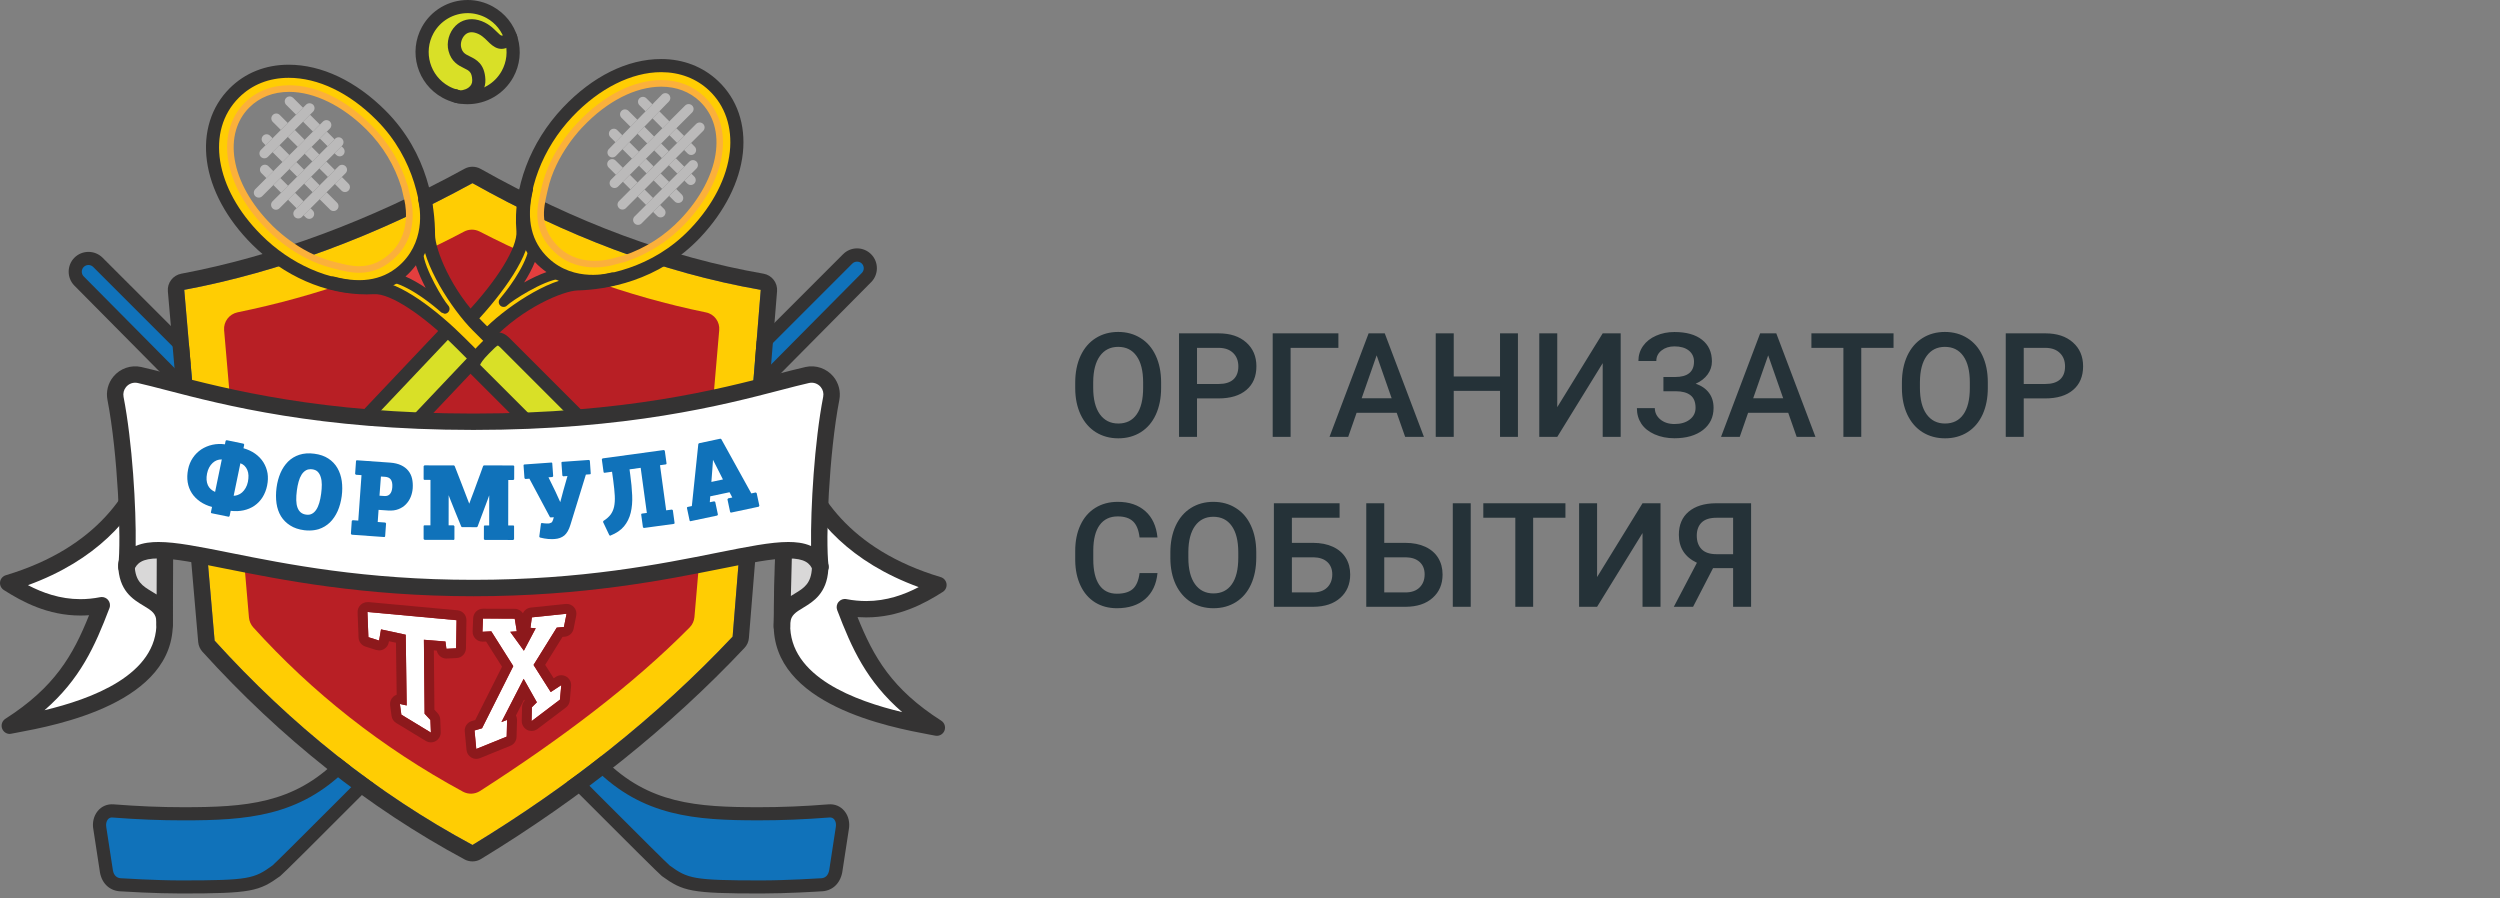 <?xml version="1.0" encoding="UTF-8"?> <svg xmlns="http://www.w3.org/2000/svg" width="103" height="37" viewBox="0 0 103 37" fill="none"><rect x="0" y="0" width="103" height="37" fill="#808080" stroke="none"/> <path d="M47.838 15.979C47.838 16.396 47.766 16.764 47.621 17.08C47.477 17.395 47.27 17.637 47 17.807C46.732 17.975 46.424 18.059 46.074 18.059C45.728 18.059 45.42 17.975 45.148 17.807C44.879 17.637 44.67 17.395 44.522 17.083C44.375 16.77 44.301 16.41 44.299 16.002V15.762C44.299 15.346 44.372 14.979 44.519 14.66C44.667 14.342 44.875 14.099 45.143 13.931C45.412 13.761 45.721 13.676 46.068 13.676C46.416 13.676 46.724 13.76 46.991 13.928C47.261 14.094 47.469 14.334 47.615 14.648C47.762 14.961 47.836 15.325 47.838 15.741V15.979ZM47.097 15.756C47.097 15.283 47.007 14.921 46.827 14.669C46.649 14.417 46.397 14.291 46.068 14.291C45.748 14.291 45.497 14.417 45.315 14.669C45.136 14.919 45.044 15.273 45.04 15.732V15.979C45.04 16.447 45.131 16.81 45.312 17.065C45.496 17.321 45.75 17.449 46.074 17.449C46.402 17.449 46.654 17.324 46.83 17.074C47.008 16.824 47.097 16.459 47.097 15.979V15.756ZM49.317 16.415V18H48.576V13.734H50.208C50.685 13.734 51.062 13.858 51.342 14.106C51.623 14.354 51.764 14.683 51.764 15.091C51.764 15.509 51.626 15.834 51.351 16.066C51.077 16.299 50.693 16.415 50.199 16.415H49.317ZM49.317 15.82H50.208C50.472 15.82 50.673 15.759 50.812 15.636C50.95 15.511 51.02 15.331 51.02 15.097C51.02 14.866 50.949 14.683 50.809 14.546C50.668 14.407 50.475 14.336 50.228 14.332H49.317V15.82ZM55.142 14.332H53.173V18H52.435V13.734H55.142V14.332ZM57.544 17.007H55.892L55.546 18H54.775L56.387 13.734H57.052L58.666 18H57.893L57.544 17.007ZM56.1 16.409H57.336L56.718 14.64L56.1 16.409ZM62.539 18H61.801V16.105H59.894V18H59.152V13.734H59.894V15.51H61.801V13.734H62.539V18ZM66.031 13.734H66.772V18H66.031V14.962L64.159 18H63.418V13.734H64.159V16.775L66.031 13.734ZM69.793 14.898C69.793 14.706 69.721 14.554 69.576 14.44C69.432 14.327 69.235 14.271 68.987 14.271C68.774 14.271 68.597 14.327 68.454 14.44C68.311 14.552 68.24 14.696 68.24 14.874H67.502C67.502 14.642 67.566 14.435 67.695 14.253C67.824 14.071 68.003 13.931 68.231 13.831C68.46 13.729 68.712 13.679 68.987 13.679C69.476 13.679 69.855 13.785 70.124 13.998C70.395 14.211 70.531 14.509 70.531 14.892C70.531 15.085 70.473 15.263 70.356 15.425C70.238 15.587 70.074 15.715 69.863 15.809C70.102 15.891 70.283 16.016 70.408 16.184C70.535 16.35 70.599 16.557 70.599 16.805C70.599 17.188 70.452 17.492 70.159 17.719C69.866 17.943 69.476 18.056 68.987 18.056C68.686 18.056 68.414 18.002 68.17 17.895C67.928 17.787 67.745 17.641 67.622 17.455C67.501 17.27 67.44 17.057 67.44 16.816H68.179C68.179 17 68.255 17.155 68.407 17.282C68.56 17.407 68.753 17.47 68.987 17.47C69.249 17.47 69.459 17.408 69.617 17.285C69.777 17.162 69.857 17.002 69.857 16.805C69.857 16.564 69.787 16.391 69.647 16.283C69.508 16.174 69.304 16.119 69.034 16.119H68.533V15.533H69.008C69.531 15.533 69.793 15.321 69.793 14.898ZM73.675 17.007H72.022L71.677 18H70.906L72.518 13.734H73.183L74.797 18H74.023L73.675 17.007ZM72.231 16.409H73.467L72.849 14.64L72.231 16.409ZM78.014 14.332H76.684V18H75.948V14.332H74.63V13.734H78.014V14.332ZM81.898 15.979C81.898 16.396 81.826 16.764 81.682 17.08C81.537 17.395 81.33 17.637 81.061 17.807C80.793 17.975 80.484 18.059 80.135 18.059C79.789 18.059 79.481 17.975 79.209 17.807C78.939 17.637 78.731 17.395 78.582 17.083C78.436 16.77 78.361 16.41 78.359 16.002V15.762C78.359 15.346 78.433 14.979 78.579 14.66C78.728 14.342 78.936 14.099 79.203 13.931C79.473 13.761 79.781 13.676 80.129 13.676C80.477 13.676 80.784 13.76 81.052 13.928C81.321 14.094 81.529 14.334 81.676 14.648C81.822 14.961 81.897 15.325 81.898 15.741V15.979ZM81.157 15.756C81.157 15.283 81.067 14.921 80.888 14.669C80.71 14.417 80.457 14.291 80.129 14.291C79.809 14.291 79.558 14.417 79.376 14.669C79.196 14.919 79.105 15.273 79.101 15.732V15.979C79.101 16.447 79.191 16.81 79.373 17.065C79.557 17.321 79.811 17.449 80.135 17.449C80.463 17.449 80.715 17.324 80.891 17.074C81.068 16.824 81.157 16.459 81.157 15.979V15.756ZM83.378 16.415V18H82.637V13.734H84.269C84.745 13.734 85.123 13.858 85.402 14.106C85.684 14.354 85.824 14.683 85.824 15.091C85.824 15.509 85.686 15.834 85.411 16.066C85.138 16.299 84.754 16.415 84.26 16.415H83.378ZM83.378 15.82H84.269C84.532 15.82 84.733 15.759 84.872 15.636C85.011 15.511 85.08 15.331 85.08 15.097C85.08 14.866 85.01 14.683 84.869 14.546C84.728 14.407 84.535 14.336 84.289 14.332H83.378V15.82ZM47.688 23.611C47.645 24.066 47.477 24.422 47.185 24.678C46.892 24.932 46.502 25.059 46.016 25.059C45.676 25.059 45.376 24.979 45.116 24.818C44.858 24.656 44.659 24.427 44.519 24.13C44.378 23.833 44.305 23.488 44.299 23.096V22.697C44.299 22.295 44.37 21.94 44.513 21.634C44.655 21.327 44.859 21.091 45.125 20.925C45.393 20.759 45.701 20.676 46.051 20.676C46.522 20.676 46.9 20.804 47.188 21.06C47.475 21.315 47.642 21.677 47.688 22.144H46.95C46.915 21.837 46.825 21.616 46.681 21.481C46.538 21.345 46.328 21.276 46.051 21.276C45.728 21.276 45.48 21.395 45.307 21.631C45.135 21.865 45.047 22.21 45.043 22.665V23.043C45.043 23.504 45.125 23.855 45.289 24.098C45.455 24.34 45.697 24.461 46.016 24.461C46.307 24.461 46.525 24.395 46.672 24.265C46.818 24.134 46.911 23.916 46.95 23.611H47.688ZM51.758 22.979C51.758 23.396 51.685 23.764 51.541 24.08C51.397 24.395 51.19 24.637 50.92 24.807C50.652 24.975 50.344 25.059 49.994 25.059C49.648 25.059 49.34 24.975 49.068 24.807C48.799 24.637 48.59 24.395 48.441 24.083C48.295 23.77 48.221 23.41 48.219 23.002V22.762C48.219 22.346 48.292 21.979 48.438 21.66C48.587 21.342 48.795 21.099 49.062 20.931C49.332 20.761 49.641 20.676 49.988 20.676C50.336 20.676 50.644 20.76 50.911 20.928C51.181 21.094 51.389 21.334 51.535 21.648C51.682 21.961 51.756 22.325 51.758 22.741V22.979ZM51.017 22.756C51.017 22.283 50.927 21.921 50.747 21.669C50.569 21.417 50.316 21.291 49.988 21.291C49.668 21.291 49.417 21.417 49.235 21.669C49.056 21.919 48.964 22.273 48.96 22.732V22.979C48.96 23.447 49.051 23.81 49.232 24.065C49.416 24.321 49.67 24.449 49.994 24.449C50.322 24.449 50.574 24.324 50.75 24.074C50.928 23.824 51.017 23.459 51.017 22.979V22.756ZM55.191 21.332H53.226V22.366H54.099C54.411 22.366 54.684 22.42 54.916 22.527C55.148 22.635 55.325 22.787 55.446 22.984C55.567 23.182 55.628 23.41 55.628 23.67C55.628 24.068 55.492 24.389 55.221 24.631C54.951 24.873 54.583 24.996 54.116 25H52.484V20.734H55.191V21.332ZM53.226 22.961V24.408H54.096C54.346 24.408 54.54 24.341 54.679 24.206C54.819 24.069 54.89 23.889 54.89 23.664C54.89 23.449 54.821 23.279 54.685 23.154C54.548 23.029 54.358 22.965 54.116 22.961H53.226ZM57.031 22.366H57.904C58.217 22.366 58.489 22.42 58.722 22.527C58.954 22.635 59.131 22.787 59.252 22.984C59.373 23.182 59.434 23.41 59.434 23.67C59.434 24.068 59.298 24.389 59.026 24.631C58.757 24.873 58.389 24.996 57.922 25H56.29V20.734H57.031V22.366ZM60.594 25H59.855V20.734H60.594V25ZM57.031 22.961V24.408H57.901C58.151 24.408 58.346 24.341 58.484 24.206C58.625 24.069 58.695 23.889 58.695 23.664C58.695 23.449 58.627 23.279 58.49 23.154C58.353 23.029 58.164 22.965 57.922 22.961H57.031ZM64.496 21.332H63.166V25H62.431V21.332H61.112V20.734H64.496V21.332ZM67.672 20.734H68.413V25H67.672V21.962L65.8 25H65.059V20.734H65.8V23.775L67.672 20.734ZM71.404 25V23.406H70.578L69.755 25H68.961L69.913 23.186C69.417 22.952 69.169 22.568 69.169 22.035C69.169 21.627 69.303 21.31 69.57 21.083C69.84 20.855 70.215 20.738 70.695 20.734H72.145V25H71.404ZM69.907 22.067C69.907 22.308 69.975 22.495 70.109 22.63C70.244 22.765 70.446 22.832 70.716 22.832H71.404V21.332H70.716C70.442 21.332 70.239 21.398 70.106 21.528C69.974 21.659 69.907 21.839 69.907 22.067Z" fill="#253238"></path> <g clip-path="url(#clip0)"> <path d="M4.659 33.41C5.838 33.503 6.744 33.527 7.547 33.527C10.077 33.527 12.194 33.396 14.108 31.482C14.562 31.028 34.926 10.666 34.926 10.666C35.14 10.452 35.484 10.452 35.698 10.666C35.91 10.878 35.91 11.224 35.698 11.438C35.698 11.438 11.752 35.609 11.383 35.875C10.571 36.462 10.316 36.54 7.455 36.54C6.364 36.54 5.012 36.455 5.012 36.455C4.711 36.455 4.456 36.277 4.384 35.903L4.114 34.137C4.037 33.743 4.276 33.38 4.659 33.41Z" fill="#1072BA"></path> <path d="M7.455 36.812C6.411 36.812 5.118 36.733 5.005 36.725C4.549 36.722 4.21 36.427 4.12 35.955L3.848 34.18C3.793 33.903 3.857 33.622 4.026 33.414C4.187 33.218 4.419 33.119 4.681 33.139C5.696 33.218 6.607 33.257 7.547 33.257C10.126 33.257 12.093 33.116 13.917 31.291L34.735 10.473C34.889 10.32 35.093 10.233 35.311 10.233C35.53 10.233 35.735 10.32 35.889 10.473C36.207 10.791 36.207 11.311 35.889 11.627C33.437 14.102 11.919 35.823 11.543 36.096C10.675 36.722 10.36 36.812 7.455 36.812ZM4.615 33.68C4.545 33.68 4.488 33.706 4.444 33.76C4.38 33.839 4.355 33.961 4.38 34.087L4.653 35.865C4.693 36.074 4.817 36.186 5.014 36.186H5.031C5.045 36.187 6.387 36.273 7.455 36.273C10.267 36.273 10.471 36.203 11.225 35.658C11.675 35.282 27.305 19.526 35.505 11.248C35.614 11.141 35.614 10.965 35.507 10.858C35.403 10.754 35.221 10.754 35.117 10.858L14.299 31.674C12.332 33.642 10.169 33.799 7.547 33.799C6.592 33.799 5.668 33.761 4.639 33.682L4.615 33.68Z" fill="#343333"></path> <path d="M34.156 33.41C32.975 33.503 32.07 33.527 31.268 33.527C28.738 33.527 26.621 33.396 24.707 31.482C24.251 31.028 4.031 10.808 4.031 10.808C3.819 10.594 3.472 10.594 3.259 10.808C3.045 11.02 3.045 11.367 3.259 11.58C3.259 11.58 27.061 35.609 27.431 35.877C28.243 36.464 28.498 36.542 31.358 36.542C32.45 36.542 33.801 36.456 33.801 36.456C34.102 36.456 34.357 36.279 34.429 35.904L34.7 34.139C34.778 33.743 34.539 33.38 34.156 33.41Z" fill="#1072BA"></path> <path d="M31.358 36.812C28.453 36.812 28.139 36.722 27.272 36.096C26.896 35.823 5.503 14.231 3.066 11.769C2.75 11.451 2.75 10.933 3.068 10.615C3.222 10.462 3.427 10.378 3.646 10.378C3.863 10.378 4.069 10.462 4.224 10.615C4.224 10.615 24.444 30.837 24.899 31.291C26.724 33.116 28.69 33.257 31.269 33.257C32.209 33.257 33.121 33.22 34.136 33.139C34.397 33.119 34.629 33.218 34.791 33.414C34.961 33.62 35.025 33.903 34.969 34.191L34.7 35.944C34.606 36.426 34.267 36.721 33.813 36.724C33.695 36.733 32.402 36.812 31.358 36.812ZM3.644 10.918C3.571 10.918 3.501 10.948 3.45 10.999C3.343 11.106 3.343 11.282 3.45 11.389C11.603 19.619 27.14 35.284 27.596 35.664C28.342 36.201 28.547 36.273 31.358 36.273C32.428 36.273 33.77 36.187 33.782 36.186H33.801C33.998 36.186 34.12 36.074 34.163 35.854L34.432 34.097C34.46 33.961 34.435 33.839 34.37 33.76C34.321 33.7 34.255 33.674 34.175 33.68C33.145 33.76 32.222 33.798 31.266 33.798C28.645 33.798 26.482 33.64 24.514 31.673C24.06 31.219 3.84 10.999 3.84 10.999C3.788 10.947 3.718 10.918 3.644 10.918Z" fill="#343333"></path> <path d="M7.59 11.942C11.531 11.201 15.495 9.719 19.466 7.544C23.287 9.69 27.23 11.224 31.343 11.942L30.184 26.229C27.024 29.583 23.422 32.405 19.468 34.813C15.544 32.703 11.999 29.878 8.842 26.393L7.59 11.942Z" fill="#FFCD03"></path> <path d="M19.466 7.546C23.287 9.69 27.23 11.225 31.343 11.942L30.184 26.229C27.024 29.583 23.422 32.405 19.468 34.813C15.544 32.703 11.999 29.878 8.842 26.393L7.591 11.941C11.531 11.202 15.495 9.719 19.466 7.546ZM19.466 6.87C19.355 6.87 19.243 6.896 19.141 6.952C15.209 9.105 11.28 10.56 7.465 11.277C7.124 11.343 6.885 11.655 6.916 12.002L8.166 26.454C8.18 26.601 8.24 26.741 8.339 26.85C11.561 30.407 15.198 33.289 19.145 35.411C19.245 35.464 19.356 35.49 19.465 35.49C19.587 35.49 19.709 35.458 19.816 35.392C23.956 32.871 27.61 29.947 30.673 26.694C30.779 26.582 30.843 26.439 30.855 26.286L32.015 11.997C32.043 11.65 31.801 11.337 31.457 11.276C27.584 10.6 23.768 9.186 19.795 6.954C19.694 6.899 19.581 6.87 19.466 6.87Z" fill="#343333"></path> <path d="M9.787 12.868C13.075 12.193 16.192 11.101 19.115 9.544C19.316 9.437 19.555 9.434 19.757 9.537C22.699 11.056 25.798 12.196 29.088 12.872C29.43 12.94 29.663 13.258 29.632 13.605L28.611 25.424C28.597 25.584 28.528 25.735 28.415 25.849C26.081 28.21 23.121 30.441 19.776 32.59C19.566 32.725 19.297 32.737 19.075 32.618C15.713 30.794 12.851 28.518 10.433 25.846C10.332 25.734 10.271 25.59 10.257 25.441L9.233 13.602C9.206 13.252 9.444 12.94 9.787 12.868Z" fill="#B81F25"></path> <path d="M15.138 25.213L18.81 25.552L18.792 26.711L18.392 26.731L18.353 26.431L17.465 26.358L17.494 29.404L17.734 29.664L17.754 30.184L16.536 29.444L16.476 29.005L16.756 29.065L16.716 26.151L15.698 25.931L15.618 26.39L15.178 26.251L15.138 25.213Z" fill="white"></path> <path d="M15.139 25.213L18.811 25.552L18.791 26.709L18.392 26.729L18.352 26.43L17.464 26.358L17.493 29.404L17.733 29.664L17.753 30.184L16.536 29.444L16.476 29.005L16.756 29.065L16.716 26.151L15.698 25.931L15.619 26.391L15.178 26.252L15.139 25.213ZM15.139 24.808C15.035 24.808 14.935 24.847 14.859 24.919C14.773 25 14.729 25.113 14.733 25.23L14.773 26.267C14.781 26.439 14.894 26.587 15.056 26.639L15.495 26.778L15.619 26.797C15.692 26.797 15.764 26.777 15.828 26.738C15.929 26.677 15.998 26.576 16.018 26.46L16.025 26.419L16.314 26.48L16.343 28.622C16.29 28.64 16.242 28.669 16.2 28.707C16.103 28.797 16.056 28.927 16.073 29.059L16.132 29.498C16.149 29.618 16.219 29.725 16.325 29.788L17.542 30.526C17.606 30.566 17.679 30.585 17.753 30.585C17.825 30.585 17.895 30.566 17.957 30.529C18.086 30.453 18.162 30.312 18.158 30.163L18.138 29.644C18.135 29.548 18.097 29.455 18.031 29.384L17.898 29.239L17.875 26.795L17.994 26.804C18.031 26.994 18.199 27.133 18.392 27.133L18.413 27.131L18.812 27.111C19.026 27.101 19.193 26.926 19.197 26.712L19.217 25.555C19.22 25.343 19.06 25.164 18.849 25.144L15.175 24.805L15.139 24.808Z" fill="#8D191C"></path> <path d="M21.981 27.396L22.689 28.512L23.124 28.227L23.069 28.825L21.9 29.71L21.912 29.138L22.117 28.934L21.573 27.969L20.656 29.751L20.891 29.66L20.874 30.349L19.621 30.858L19.549 30.095L19.858 30.005L21.146 27.446L20.24 26.012L19.876 26.031L19.899 25.483L21.206 25.491L21.291 26.012L21.019 26.031L21.582 26.81L22.071 25.885L21.854 25.867L21.912 25.436L23.343 25.286L23.233 25.83L22.938 25.858L21.981 27.396Z" fill="white"></path> <path d="M23.343 25.286L23.235 25.83L22.939 25.858L21.983 27.396L22.69 28.512L23.126 28.226L23.071 28.825L21.901 29.712L21.915 29.138L22.12 28.934L21.576 27.969L20.659 29.75L20.894 29.66L20.876 30.349L19.624 30.857L19.552 30.094L19.861 30.004L21.148 27.443L20.241 26.009L19.878 26.029L19.9 25.482L21.207 25.488L21.293 26.009L21.021 26.029L21.584 26.809L22.073 25.884L21.856 25.866L21.914 25.434L23.343 25.286ZM23.343 24.881L23.3 24.883L21.871 25.032C21.726 25.046 21.603 25.139 21.544 25.266C21.472 25.156 21.347 25.084 21.207 25.084L19.902 25.078H19.9C19.683 25.078 19.505 25.249 19.495 25.466L19.472 26.014C19.468 26.128 19.511 26.238 19.592 26.318C19.668 26.393 19.77 26.436 19.878 26.436H19.899L20.026 26.43L20.683 27.469L19.578 29.666L19.437 29.707C19.251 29.762 19.13 29.941 19.148 30.135L19.22 30.898C19.232 31.026 19.304 31.14 19.414 31.207C19.479 31.247 19.552 31.265 19.625 31.265C19.677 31.265 19.728 31.256 19.778 31.234L21.03 30.725C21.18 30.666 21.279 30.522 21.282 30.36L21.301 29.687L21.302 29.66C21.302 29.594 21.285 29.531 21.258 29.475L21.593 28.823L21.616 28.865C21.55 28.937 21.513 29.03 21.51 29.128L21.496 29.699C21.493 29.855 21.579 29.999 21.716 30.071C21.775 30.102 21.839 30.115 21.901 30.115C21.989 30.115 22.074 30.086 22.146 30.033L23.317 29.148C23.407 29.079 23.465 28.975 23.476 28.862L23.528 28.279L23.531 28.224C23.531 28.001 23.349 27.819 23.126 27.819H23.123C23.039 27.819 22.962 27.845 22.898 27.888L22.813 27.945L22.461 27.391L23.176 26.24L23.271 26.232C23.45 26.215 23.597 26.082 23.632 25.907L23.741 25.363C23.767 25.236 23.73 25.106 23.643 25.009C23.565 24.927 23.456 24.881 23.343 24.881Z" fill="#8D191C"></path> <path d="M20.802 12.587C21.015 12.364 21.834 11.011 21.892 10.285C22.055 10.574 22.518 11.21 22.895 11.302C22.053 11.523 21.095 12.33 20.802 12.587Z" fill="#BF2026"></path> <path d="M20.802 12.792C20.749 12.792 20.697 12.771 20.657 12.729C20.582 12.65 20.581 12.528 20.655 12.448C20.845 12.249 21.637 10.941 21.69 10.27C21.697 10.18 21.762 10.106 21.849 10.088C21.938 10.068 22.027 10.108 22.071 10.186C22.258 10.521 22.676 11.04 22.944 11.104C23.034 11.124 23.1 11.205 23.1 11.299C23.101 11.392 23.039 11.473 22.949 11.497C22.146 11.708 21.207 12.502 20.94 12.739L20.802 12.792ZM21.988 10.794C21.892 11.095 21.744 11.424 21.587 11.725C21.845 11.551 22.129 11.383 22.418 11.257C22.258 11.121 22.109 10.953 21.988 10.794Z" fill="#343333"></path> <path d="M17.144 16.924C18.454 15.539 17.997 16.024 20.09 13.812C21.343 12.488 23.08 11.714 23.788 11.694C25.291 11.655 27.172 11.164 28.655 9.6C30.693 7.448 30.86 4.912 29.406 3.536C27.953 2.16 25.43 2.466 23.392 4.62C21.943 6.15 21.423 8.023 21.547 9.498C21.619 10.331 20.578 11.854 19.37 13.13C17.343 15.272 17.708 14.883 16.449 16.216C16.071 16.612 16.783 17.305 17.144 16.924ZM22.947 10.297C21.978 9.38 22.299 8.419 22.432 7.804C22.767 6.252 23.921 5.121 23.921 5.121C25.66 3.285 27.752 2.966 28.917 4.069C30.081 5.17 29.878 7.278 28.14 9.113C27.399 9.897 26.552 10.377 25.729 10.655L25.257 10.777C25.255 10.78 23.916 11.213 22.947 10.297Z" fill="#FFCD03"></path> <path d="M16.89 17.305C16.585 17.305 16.265 17.078 16.131 16.768C16.018 16.505 16.062 16.229 16.25 16.03L19.171 12.945C20.486 11.555 21.333 10.18 21.276 9.521C21.128 7.761 21.843 5.858 23.193 4.432C24.415 3.141 25.85 2.432 27.238 2.432C28.149 2.432 28.962 2.747 29.589 3.34C30.37 4.08 30.731 5.133 30.606 6.306C30.479 7.486 29.855 8.721 28.848 9.787C27.122 11.61 24.939 11.934 23.791 11.967C23.209 11.983 21.536 12.676 20.284 14L17.338 17.111C17.219 17.238 17.065 17.305 16.89 17.305ZM27.24 2.973C26.02 2.973 24.69 3.64 23.588 4.803C22.342 6.119 21.68 7.865 21.816 9.473C21.9 10.462 20.708 12.107 19.564 13.315L16.643 16.4C16.625 16.42 16.588 16.458 16.629 16.553C16.681 16.673 16.811 16.762 16.89 16.762L16.947 16.736L19.893 13.624C20.724 12.745 22.588 11.454 23.779 11.422C24.843 11.393 26.864 11.094 28.456 9.412C29.383 8.434 29.956 7.309 30.069 6.246C30.176 5.243 29.874 4.352 29.218 3.73C28.694 3.235 28.01 2.973 27.24 2.973Z" fill="#343333"></path> <path d="M24.502 11.017C24.051 11.017 23.398 10.91 22.854 10.395C21.904 9.498 22.122 8.552 22.267 7.926C22.279 7.874 22.29 7.825 22.3 7.776C22.638 6.203 23.779 5.074 23.826 5.026C24.864 3.929 26.11 3.299 27.241 3.299C27.932 3.299 28.542 3.531 29.008 3.972C30.286 5.182 29.962 7.384 28.236 9.209C27.548 9.933 26.72 10.464 25.77 10.785L25.289 10.91C25.283 10.915 24.956 11.017 24.502 11.017ZM27.243 3.571C26.185 3.571 25.011 4.17 24.02 5.216C24.005 5.231 22.886 6.343 22.565 7.835C22.554 7.883 22.543 7.934 22.531 7.986C22.394 8.587 22.206 9.408 23.042 10.199C23.52 10.652 24.101 10.748 24.503 10.748C24.911 10.748 25.212 10.652 25.216 10.652L25.696 10.527C26.593 10.224 27.386 9.716 28.044 9.024C29.661 7.315 29.991 5.274 28.825 4.17C28.409 3.777 27.862 3.571 27.243 3.571Z" fill="#FBB03B"></path> <path d="M24.413 11.87C23.793 11.87 22.944 11.714 22.22 11.026C21.64 10.478 21.029 9.469 21.414 7.786L21.423 7.743C21.455 7.596 21.599 7.504 21.746 7.536C21.892 7.57 21.984 7.714 21.952 7.859L21.941 7.903C21.678 9.056 21.897 9.975 22.593 10.632C23.675 11.656 25.13 11.243 25.145 11.239C25.289 11.196 25.439 11.279 25.482 11.422C25.523 11.565 25.442 11.716 25.298 11.759C25.266 11.769 24.912 11.87 24.413 11.87Z" fill="#343333"></path> <path d="M18.327 13.74L15.236 17.005C14.925 17.334 15.114 17.667 15.443 17.977C15.771 18.289 16.114 18.459 16.424 18.13L19.434 14.952C19.746 14.623 19.469 14.429 19.141 14.119C18.833 13.827 18.483 13.575 18.327 13.74Z" fill="#D9E027"></path> <path d="M16.057 18.578C15.802 18.578 15.548 18.45 15.256 18.175C15.035 17.965 14.899 17.77 14.84 17.577C14.784 17.389 14.772 17.103 15.039 16.82L18.13 13.555C18.214 13.465 18.327 13.419 18.454 13.419C18.599 13.419 18.847 13.471 19.326 13.923L19.413 14.003C19.627 14.203 19.832 14.391 19.839 14.663C19.845 14.827 19.775 14.986 19.63 15.139L16.62 18.318C16.455 18.489 16.267 18.578 16.057 18.578ZM18.485 13.968L15.432 17.192C15.331 17.297 15.342 17.364 15.359 17.419C15.388 17.519 15.479 17.64 15.629 17.78C15.852 17.993 15.985 18.037 16.057 18.037C16.092 18.037 16.149 18.026 16.227 17.944L19.237 14.766C19.294 14.707 19.298 14.677 19.298 14.677C19.291 14.627 19.142 14.489 19.044 14.397L18.954 14.313C18.688 14.064 18.543 13.989 18.485 13.968Z" fill="#343333"></path> <path d="M20.752 12.444C20.969 12.225 22.299 11.37 23.023 11.291C22.73 11.138 22.08 10.693 21.979 10.317C21.782 11.164 21.001 12.144 20.752 12.444Z" fill="#E43E3E"></path> <path d="M20.752 12.645C20.703 12.645 20.652 12.629 20.614 12.592C20.535 12.52 20.526 12.396 20.596 12.312C20.827 12.037 21.594 11.077 21.782 10.268C21.803 10.178 21.883 10.112 21.976 10.111C22.066 10.108 22.151 10.172 22.175 10.262C22.245 10.528 22.777 10.932 23.117 11.109C23.196 11.15 23.239 11.239 23.222 11.326C23.207 11.413 23.133 11.48 23.045 11.49C22.377 11.562 21.09 12.387 20.894 12.584C20.854 12.627 20.802 12.645 20.752 12.645ZM22.037 10.794C21.92 11.085 21.761 11.373 21.594 11.638C21.891 11.471 22.216 11.314 22.514 11.21C22.351 11.092 22.177 10.948 22.037 10.794Z" fill="#343333"></path> <path d="M27.194 8.443L26.907 8.73L27.073 8.897C27.113 8.937 27.165 8.957 27.217 8.957C27.269 8.957 27.321 8.937 27.361 8.897C27.44 8.818 27.44 8.689 27.361 8.61L27.194 8.443ZM26.555 7.806L26.268 8.093L26.619 8.444L26.907 8.157L26.555 7.806ZM25.95 7.2L25.662 7.488L25.98 7.806L26.268 7.518L25.95 7.2ZM25.22 6.555C25.168 6.555 25.116 6.575 25.077 6.615C24.997 6.694 24.997 6.823 25.077 6.902L25.376 7.2L25.664 6.913L25.364 6.615C25.324 6.575 25.272 6.555 25.22 6.555Z" fill="#BBBABA"></path> <path d="M27.856 7.783L27.568 8.07L27.802 8.304C27.842 8.344 27.894 8.362 27.946 8.362C27.998 8.362 28.05 8.342 28.09 8.304C28.169 8.224 28.169 8.096 28.09 8.016L27.856 7.783ZM27.217 7.144L26.929 7.431L27.281 7.783L27.568 7.495L27.217 7.144ZM26.611 6.538L26.324 6.826L26.642 7.144L26.929 6.856L26.611 6.538ZM25.928 5.855L25.645 6.145L26.038 6.538L26.325 6.251L25.928 5.855ZM25.291 5.303C25.238 5.303 25.186 5.323 25.147 5.363C25.067 5.442 25.067 5.571 25.147 5.65L25.358 5.861L25.64 5.571L25.434 5.364C25.394 5.321 25.343 5.303 25.291 5.303Z" fill="#BBBABA"></path> <path d="M28.483 7.156L28.197 7.442L28.317 7.562C28.357 7.602 28.409 7.622 28.461 7.622C28.513 7.622 28.565 7.602 28.605 7.562C28.684 7.483 28.684 7.356 28.605 7.275L28.483 7.156ZM27.843 6.517L27.556 6.803L27.908 7.154L28.194 6.868L27.843 6.517ZM27.238 5.911L26.952 6.197L27.27 6.515L27.556 6.229L27.238 5.911ZM26.547 5.219L26.264 5.509L26.665 5.91L26.951 5.624L26.547 5.219ZM25.749 4.507C25.697 4.507 25.645 4.526 25.605 4.566C25.526 4.646 25.526 4.773 25.605 4.852L25.977 5.224L26.26 4.933L25.893 4.566C25.852 4.526 25.801 4.507 25.749 4.507Z" fill="#BBBABA"></path> <path d="M28.47 5.889L28.183 6.176L28.334 6.327C28.374 6.367 28.426 6.385 28.478 6.385C28.528 6.385 28.58 6.365 28.62 6.327C28.7 6.248 28.7 6.119 28.62 6.04L28.47 5.889ZM27.866 5.283L27.58 5.571L27.898 5.889L28.186 5.601L27.866 5.283ZM27.165 4.585L26.882 4.875L27.291 5.285L27.577 4.999L27.165 4.585ZM26.489 3.99C26.437 3.99 26.385 4.01 26.345 4.05C26.266 4.129 26.266 4.257 26.345 4.335L26.596 4.586L26.879 4.296L26.631 4.05C26.591 4.01 26.541 3.99 26.489 3.99Z" fill="#BBBABA"></path> <path d="M28.371 4.288C28.319 4.288 28.267 4.308 28.227 4.348L27.577 4.997L27.291 5.283L26.951 5.624L26.665 5.91L26.324 6.251L26.037 6.538L25.662 6.913L25.376 7.2L25.176 7.4C25.096 7.48 25.096 7.608 25.176 7.688C25.216 7.728 25.268 7.746 25.32 7.746C25.372 7.746 25.424 7.726 25.463 7.688L25.663 7.488L25.951 7.2L26.325 6.826L26.613 6.538L26.954 6.197L27.24 5.911L27.581 5.571L27.866 5.283L28.516 4.633C28.596 4.554 28.596 4.426 28.516 4.346C28.475 4.308 28.423 4.288 28.371 4.288Z" fill="#BBBABA"></path> <path d="M28.825 5.046C28.773 5.046 28.721 5.066 28.681 5.106L28.184 5.603L27.897 5.89L27.556 6.231L27.27 6.517L26.929 6.858L26.642 7.145L26.267 7.52L25.98 7.807L25.502 8.286C25.422 8.365 25.422 8.493 25.502 8.573C25.54 8.614 25.592 8.634 25.645 8.634C25.697 8.634 25.749 8.614 25.789 8.573L26.267 8.094L26.555 7.807L26.929 7.433L27.217 7.145L27.558 6.804L27.845 6.518L28.186 6.177L28.473 5.89L28.97 5.393C29.05 5.314 29.05 5.185 28.97 5.106C28.927 5.065 28.877 5.046 28.825 5.046Z" fill="#BBBABA"></path> <path d="M28.55 6.596C28.498 6.596 28.446 6.616 28.406 6.656L28.195 6.867L27.909 7.153L27.568 7.494L27.281 7.781L26.906 8.156L26.619 8.443L26.144 8.918C26.064 8.998 26.064 9.126 26.144 9.206C26.183 9.246 26.235 9.265 26.287 9.265C26.339 9.265 26.391 9.246 26.431 9.206L26.906 8.73L27.194 8.443L27.568 8.068L27.856 7.781L28.197 7.44L28.483 7.154L28.694 6.943C28.773 6.864 28.773 6.735 28.694 6.656C28.654 6.618 28.602 6.596 28.55 6.596Z" fill="#BBBABA"></path> <path d="M27.414 3.837C27.36 3.837 27.308 3.857 27.269 3.898L26.879 4.297L26.596 4.588L26.26 4.933L25.977 5.224L25.641 5.569L25.358 5.859L25.084 6.141C25.006 6.222 25.008 6.35 25.087 6.428C25.127 6.466 25.177 6.486 25.229 6.486C25.281 6.486 25.335 6.466 25.375 6.425L25.645 6.147L25.928 5.856L26.264 5.511L26.547 5.22L26.883 4.875L27.166 4.585L27.559 4.181C27.637 4.101 27.637 3.973 27.556 3.894C27.516 3.855 27.464 3.837 27.414 3.837Z" fill="#BBBABA"></path> <path d="M22.699 16.453C21.351 15.105 21.823 15.577 19.669 13.423C18.381 12.135 17.655 10.378 17.655 9.671C17.655 8.168 17.217 6.272 15.693 4.747C13.598 2.652 11.068 2.415 9.652 3.829C8.236 5.245 8.473 7.775 10.569 9.871C12.06 11.363 13.917 11.933 15.397 11.847C16.231 11.8 17.723 12.881 18.968 14.125C21.053 16.21 20.677 15.833 21.973 17.129C22.36 17.517 23.071 16.823 22.699 16.453ZM16.235 10.47C15.293 11.412 14.34 11.066 13.73 10.916C12.188 10.54 11.089 9.354 11.089 9.354C9.3 7.565 9.04 5.467 10.175 4.331C11.309 3.198 13.408 3.458 15.197 5.246C15.959 6.009 16.416 6.867 16.672 7.698L16.782 8.175C16.78 8.175 17.178 9.525 16.235 10.47Z" fill="#FFCD03"></path> <path d="M22.242 17.514C22.068 17.514 21.907 17.447 21.782 17.322L18.777 14.316C17.436 12.976 16.077 12.08 15.412 12.12C15.313 12.126 15.212 12.129 15.109 12.129C13.416 12.129 11.69 11.377 10.378 10.063C9.342 9.027 8.684 7.81 8.525 6.633C8.368 5.462 8.7 4.401 9.459 3.64C10.095 3.004 10.938 2.666 11.893 2.666C13.248 2.666 14.665 3.337 15.883 4.557C17.658 6.333 17.924 8.522 17.924 9.671C17.924 10.255 18.57 11.944 19.859 13.232L22.89 16.262C23.075 16.447 23.123 16.712 23.017 16.967C22.887 17.285 22.562 17.514 22.242 17.514ZM15.452 11.577C16.447 11.577 18.02 12.795 19.16 13.936L22.166 16.939L22.244 16.973C22.343 16.973 22.475 16.872 22.52 16.761C22.551 16.684 22.525 16.66 22.51 16.644L19.478 13.613C18.624 12.758 17.386 10.86 17.386 9.669C17.386 8.605 17.141 6.575 15.504 4.938C14.388 3.82 13.105 3.206 11.896 3.206C11.087 3.206 10.378 3.487 9.845 4.02C8.47 5.393 8.856 7.773 10.762 9.678C11.973 10.89 13.559 11.586 15.111 11.586C15.203 11.586 15.294 11.583 15.383 11.577H15.452Z" fill="#343333"></path> <path d="M14.796 11.239C14.438 11.239 14.11 11.153 13.847 11.086C13.796 11.074 13.747 11.06 13.7 11.049C12.135 10.667 11.037 9.498 10.991 9.447C10.126 8.582 9.562 7.578 9.403 6.619C9.247 5.676 9.487 4.828 10.08 4.236C10.552 3.764 11.187 3.513 11.913 3.513C13.037 3.513 14.237 4.095 15.293 5.152C15.999 5.858 16.507 6.702 16.8 7.659L16.913 8.143C16.929 8.194 17.32 9.576 16.331 10.562C15.877 11.017 15.375 11.239 14.796 11.239ZM11.911 3.785C11.259 3.785 10.691 4.008 10.271 4.429C9.742 4.956 9.528 5.72 9.67 6.576C9.819 7.477 10.357 8.429 11.185 9.259C11.199 9.275 12.28 10.423 13.763 10.785C13.812 10.797 13.862 10.811 13.914 10.823C14.175 10.89 14.473 10.968 14.796 10.968C15.3 10.968 15.739 10.773 16.14 10.374C17.013 9.501 16.655 8.226 16.652 8.215L16.54 7.731C16.262 6.824 15.777 6.018 15.102 5.343C14.11 4.354 12.948 3.785 11.911 3.785Z" fill="#FBB03B"></path> <path d="M14.787 12.084C14.455 12.084 14.088 12.04 13.683 11.934L13.64 11.924C13.495 11.889 13.406 11.74 13.443 11.597C13.48 11.451 13.627 11.363 13.77 11.398L13.816 11.41C14.961 11.704 15.884 11.511 16.562 10.834C17.609 9.785 17.254 8.359 17.237 8.298C17.199 8.154 17.286 8.007 17.43 7.969C17.575 7.931 17.722 8.016 17.76 8.16C17.78 8.232 18.214 9.944 16.942 11.216C16.516 11.644 15.825 12.084 14.787 12.084Z" fill="#343333"></path> <path d="M19.549 15.181L22.729 18.361C23.048 18.681 23.386 18.5 23.707 18.181C24.026 17.861 24.205 17.523 23.887 17.204L20.792 14.11C20.472 13.79 20.27 14.061 19.951 14.38C19.651 14.678 19.39 15.023 19.549 15.181Z" fill="#D9E027"></path> <path d="M23.089 18.8C22.887 18.8 22.703 18.717 22.539 18.552L19.359 15.373C18.968 14.983 19.563 14.385 19.76 14.189L19.842 14.105C20.049 13.896 20.243 13.696 20.515 13.696C20.677 13.696 20.834 13.771 20.981 13.917L24.077 17.013C24.346 17.282 24.534 17.737 23.898 18.373C23.715 18.557 23.432 18.8 23.089 18.8ZM19.781 15.032L22.921 18.17C23.001 18.25 23.056 18.259 23.089 18.259C23.163 18.259 23.294 18.213 23.516 17.991C23.903 17.603 23.777 17.477 23.695 17.398L20.599 14.301C20.541 14.244 20.513 14.238 20.513 14.238C20.463 14.244 20.322 14.39 20.228 14.484L20.14 14.572C19.882 14.831 19.804 14.973 19.781 15.032Z" fill="#343333"></path> <path d="M18.32 12.723C18.107 12.5 17.288 11.146 17.23 10.421C17.068 10.71 16.606 11.348 16.227 11.438C17.069 11.659 18.028 12.466 18.32 12.723Z" fill="#E43E3E"></path> <path d="M18.32 12.927L18.185 12.875C17.916 12.636 16.978 11.844 16.175 11.633C16.085 11.61 16.022 11.528 16.024 11.435C16.025 11.341 16.089 11.26 16.18 11.239C16.447 11.175 16.866 10.656 17.052 10.322C17.097 10.244 17.186 10.204 17.273 10.222C17.36 10.241 17.424 10.316 17.432 10.404C17.485 11.075 18.276 12.384 18.465 12.584C18.54 12.664 18.54 12.786 18.463 12.866C18.425 12.905 18.373 12.927 18.32 12.927ZM16.706 11.392C16.994 11.519 17.279 11.685 17.537 11.86C17.38 11.558 17.231 11.228 17.134 10.929C17.013 11.088 16.864 11.257 16.706 11.392Z" fill="#343333"></path> <path d="M12.794 8.581L12.506 8.868L12.596 8.958C12.636 8.998 12.688 9.018 12.74 9.018C12.792 9.018 12.844 8.998 12.884 8.958C12.963 8.879 12.963 8.75 12.884 8.671L12.794 8.581ZM12.155 7.942L11.867 8.229L12.219 8.581L12.506 8.293L12.155 7.942ZM11.551 7.336L11.263 7.624L11.581 7.942L11.869 7.654L11.551 7.336ZM10.913 6.786C10.861 6.786 10.809 6.806 10.77 6.845C10.69 6.925 10.69 7.053 10.77 7.133L10.976 7.339L11.263 7.052L11.059 6.847C11.017 6.804 10.965 6.786 10.913 6.786Z" fill="#BBBABA"></path> <path d="M13.455 7.919L13.168 8.206L13.599 8.636C13.637 8.675 13.691 8.695 13.743 8.695C13.795 8.695 13.847 8.675 13.886 8.636C13.966 8.556 13.966 8.428 13.886 8.35L13.455 7.919ZM12.816 7.28L12.529 7.567L12.88 7.919L13.168 7.631L12.816 7.28ZM12.211 6.676L11.924 6.963L12.242 7.281L12.529 6.994L12.211 6.676ZM11.515 5.98L11.229 6.268L11.638 6.676L11.924 6.388L11.515 5.98ZM10.983 5.532C10.931 5.532 10.879 5.552 10.84 5.592C10.76 5.671 10.76 5.8 10.84 5.879L10.942 5.982L11.229 5.694L11.127 5.592C11.087 5.552 11.035 5.532 10.983 5.532Z" fill="#BBBABA"></path> <path d="M14.082 7.292L13.796 7.579L14.07 7.853C14.11 7.893 14.162 7.913 14.214 7.913C14.266 7.913 14.318 7.893 14.357 7.853C14.437 7.773 14.437 7.643 14.357 7.566L14.082 7.292ZM13.443 6.653L13.157 6.939L13.509 7.29L13.796 7.003L13.443 6.653ZM12.838 6.049L12.55 6.335L12.868 6.653L13.156 6.367L12.838 6.049ZM12.144 5.353L11.856 5.641L12.265 6.049L12.552 5.762L12.144 5.353ZM11.383 4.676C11.331 4.676 11.279 4.696 11.239 4.736C11.159 4.815 11.159 4.944 11.239 5.023L11.569 5.353L11.855 5.066L11.525 4.736C11.486 4.696 11.434 4.676 11.383 4.676Z" fill="#BBBABA"></path> <path d="M14.072 6.026L13.784 6.314L13.853 6.382C13.893 6.422 13.945 6.442 13.997 6.442C14.049 6.442 14.101 6.422 14.14 6.382C14.218 6.303 14.218 6.174 14.14 6.095L14.072 6.026ZM13.466 5.421L13.179 5.708L13.497 6.026L13.784 5.739L13.466 5.421ZM12.772 4.725L12.485 5.013L12.893 5.421L13.18 5.133L12.772 4.725ZM11.957 3.973H11.912C11.867 3.978 11.825 3.998 11.791 4.031C11.711 4.111 11.711 4.239 11.791 4.319L12.197 4.725L12.485 4.438L12.078 4.031C12.043 3.998 12.002 3.978 11.957 3.973Z" fill="#BBBABA"></path> <path d="M13.448 4.95C13.396 4.95 13.344 4.97 13.304 5.01L13.179 5.135L12.891 5.422L12.55 5.763L12.263 6.051L11.924 6.388L11.636 6.676L11.262 7.05L10.974 7.338L10.517 7.795C10.438 7.874 10.438 8.003 10.517 8.082C10.557 8.122 10.609 8.142 10.661 8.142C10.713 8.142 10.765 8.122 10.805 8.082L11.262 7.625L11.549 7.338L11.924 6.963L12.211 6.676L12.552 6.335L12.839 6.049L13.18 5.708L13.467 5.421L13.593 5.295C13.671 5.216 13.671 5.087 13.593 5.008C13.552 4.968 13.5 4.95 13.448 4.95Z" fill="#BBBABA"></path> <path d="M13.951 5.656C13.899 5.656 13.847 5.676 13.807 5.716L13.784 5.739L13.497 6.026L13.156 6.367L12.868 6.653L12.528 6.994L12.24 7.281L11.866 7.656L11.578 7.943L11.227 8.295C11.149 8.374 11.149 8.503 11.227 8.582C11.266 8.623 11.318 8.642 11.37 8.642C11.422 8.642 11.474 8.622 11.514 8.582L11.866 8.23L12.153 7.943L12.528 7.569L12.815 7.281L13.156 6.94L13.442 6.654L13.783 6.314L14.07 6.026L14.093 6.003C14.172 5.924 14.172 5.795 14.093 5.716C14.055 5.676 14.003 5.656 13.951 5.656Z" fill="#BBBABA"></path> <path d="M14.093 6.79C14.041 6.79 13.989 6.81 13.951 6.85L13.796 7.004L13.509 7.292L13.168 7.633L12.881 7.92L12.506 8.295L12.219 8.582L12.145 8.655C12.066 8.735 12.066 8.863 12.145 8.943C12.184 8.981 12.237 9.001 12.289 9.001C12.341 9.001 12.393 8.981 12.433 8.943L12.506 8.869L12.793 8.582L13.168 8.208L13.455 7.92L13.796 7.579L14.082 7.292L14.238 7.136C14.318 7.058 14.318 6.93 14.238 6.85C14.197 6.81 14.145 6.79 14.093 6.79Z" fill="#BBBABA"></path> <path d="M12.752 4.254C12.7 4.254 12.648 4.274 12.608 4.314L12.483 4.439L12.196 4.727L11.855 5.068L11.569 5.355L11.228 5.696L10.941 5.983L10.748 6.176C10.669 6.255 10.669 6.384 10.748 6.463C10.788 6.503 10.84 6.523 10.892 6.523C10.944 6.523 10.996 6.503 11.036 6.463L11.23 6.268L11.517 5.98L11.858 5.639L12.145 5.352L12.486 5.011L12.774 4.724L12.899 4.6C12.979 4.52 12.979 4.392 12.899 4.312C12.856 4.274 12.804 4.254 12.752 4.254Z" fill="#BBBABA"></path> <path d="M20.906 3.053C20.405 3.961 19.265 4.288 18.358 3.788C17.451 3.287 17.123 2.146 17.623 1.24C18.124 0.332 19.266 0.005 20.173 0.504C21.079 1.006 21.408 2.148 20.906 3.053Z" fill="#D9E027"></path> <path d="M19.263 4.293C18.902 4.293 18.543 4.199 18.227 4.024C17.19 3.452 16.814 2.143 17.386 1.107C17.763 0.425 18.485 0 19.268 0C19.628 0 19.986 0.092 20.304 0.269C20.805 0.546 21.171 1.001 21.328 1.553C21.487 2.105 21.422 2.684 21.145 3.186C20.766 3.868 20.046 4.293 19.263 4.293ZM19.268 0.541C18.682 0.541 18.144 0.858 17.861 1.368C17.433 2.145 17.716 3.123 18.489 3.551C18.727 3.683 18.995 3.751 19.265 3.751C19.85 3.751 20.388 3.435 20.671 2.923C20.877 2.548 20.926 2.114 20.807 1.701C20.689 1.289 20.417 0.948 20.041 0.74C19.804 0.611 19.535 0.541 19.268 0.541Z" fill="#343333"></path> <path d="M21.041 1.542C20.41 2.119 20.391 1.287 19.636 1.087C18.979 0.913 18.618 1.571 18.737 2.03C18.927 2.756 19.683 2.377 19.725 3.287C19.752 3.906 18.977 4.089 18.762 3.946L21.041 1.542Z" fill="#D9E027"></path> <path d="M18.962 4.262C18.832 4.262 18.709 4.234 18.612 4.169C18.486 4.086 18.454 3.918 18.538 3.794C18.621 3.67 18.789 3.637 18.914 3.721C18.953 3.733 19.148 3.721 19.301 3.611C19.411 3.531 19.462 3.429 19.456 3.299C19.442 2.966 19.332 2.914 19.115 2.807C18.896 2.7 18.596 2.551 18.479 2.099C18.385 1.744 18.503 1.327 18.769 1.062C19.014 0.818 19.356 0.734 19.708 0.827C20.082 0.926 20.307 1.15 20.472 1.313C20.675 1.513 20.675 1.513 20.86 1.344C20.97 1.243 21.142 1.25 21.242 1.359C21.343 1.469 21.336 1.64 21.226 1.741C20.659 2.259 20.316 1.92 20.09 1.695C19.949 1.555 19.804 1.411 19.569 1.348C19.399 1.304 19.258 1.336 19.15 1.445C19.02 1.575 18.957 1.792 19.003 1.963C19.058 2.177 19.17 2.23 19.353 2.321C19.613 2.449 19.968 2.622 19.998 3.274C20.014 3.628 19.838 3.933 19.517 4.114C19.356 4.202 19.151 4.262 18.962 4.262Z" fill="#343333"></path> <path d="M6.783 25.599C6.873 28.863 1.645 29.655 0.403 29.9C2.761 28.392 3.474 26.826 4.193 24.938C2.625 25.242 1.383 24.693 0.339 24.023C3.997 22.927 5.664 20.705 6.284 18.482C6.775 20.764 6.783 24.832 6.783 25.599Z" fill="white"></path> <path d="M0.403 30.238C0.267 30.238 0.142 30.155 0.09 30.025C0.03 29.874 0.085 29.703 0.221 29.615C2.252 28.316 3.008 27 3.67 25.347C3.551 25.356 3.432 25.36 3.314 25.36C1.972 25.36 0.922 24.797 0.156 24.308C0.044 24.236 -0.014 24.106 0.003 23.976C0.021 23.845 0.114 23.738 0.241 23.699C4.062 22.554 5.46 20.18 5.96 18.39C6.001 18.24 6.138 18.138 6.296 18.142C6.452 18.147 6.584 18.257 6.616 18.409C7.072 20.533 7.12 24.146 7.12 25.598C7.214 28.964 2.313 29.883 0.701 30.184C0.613 30.201 0.535 30.216 0.468 30.228L0.403 30.238ZM4.193 24.597C4.292 24.597 4.387 24.641 4.453 24.717C4.532 24.811 4.554 24.941 4.509 25.055C3.91 26.63 3.3 27.987 1.834 29.261C3.728 28.807 6.506 27.819 6.445 25.609C6.445 24.428 6.413 21.83 6.157 19.795C5.421 21.373 3.973 23.079 1.152 24.109C1.749 24.421 2.472 24.685 3.312 24.685C3.58 24.685 3.854 24.658 4.127 24.604L4.193 24.597Z" fill="#343333"></path> <path d="M5.208 23.259C5.24 24.954 6.835 24.389 6.786 25.739L6.802 21.535L5.518 21.805L5.208 23.259Z" fill="#D9D8D8"></path> <path d="M6.786 26.078H6.778C6.593 26.073 6.447 25.924 6.448 25.739V25.639C6.436 25.282 6.274 25.171 5.91 24.953C5.48 24.695 4.889 24.341 4.869 23.267L4.877 23.19L5.185 21.736C5.213 21.605 5.315 21.504 5.447 21.477L6.731 21.206C6.83 21.186 6.936 21.209 7.014 21.275C7.093 21.34 7.139 21.437 7.139 21.539L7.122 25.633V25.754C7.116 25.934 6.968 26.078 6.786 26.078ZM5.548 23.291C5.571 23.961 5.875 24.144 6.258 24.373C6.323 24.412 6.387 24.45 6.453 24.494L6.462 21.952L5.801 22.091L5.548 23.291Z" fill="#343333"></path> <path d="M32.217 25.679C32.127 28.943 37.355 29.733 38.596 29.978C36.239 28.47 35.525 26.902 34.807 25.014C36.375 25.318 37.617 24.769 38.662 24.1C35.002 23.004 33.336 20.781 32.716 18.558C32.225 20.844 32.217 24.912 32.217 25.679Z" fill="white"></path> <path d="M38.596 30.316L38.531 30.309C38.463 30.297 38.385 30.282 38.297 30.265C36.687 29.964 31.786 29.044 31.879 25.67C31.879 24.225 31.928 20.614 32.385 18.488C32.417 18.337 32.549 18.225 32.705 18.222C32.859 18.219 33 18.318 33.041 18.468C33.541 20.26 34.94 22.634 38.758 23.777C38.885 23.814 38.978 23.924 38.997 24.054C39.015 24.185 38.956 24.314 38.844 24.386C38.078 24.876 37.028 25.437 35.686 25.437C35.568 25.437 35.449 25.433 35.33 25.425C35.993 27.076 36.747 28.394 38.78 29.693C38.916 29.78 38.972 29.953 38.911 30.105C38.858 30.235 38.732 30.316 38.596 30.316ZM32.842 19.875C32.589 21.908 32.556 24.505 32.556 25.679C32.495 27.896 35.273 28.885 37.169 29.339C35.701 28.067 35.091 26.711 34.492 25.135C34.449 25.02 34.47 24.892 34.55 24.798C34.628 24.704 34.753 24.659 34.872 24.684C35.146 24.737 35.421 24.763 35.689 24.763C36.531 24.763 37.254 24.5 37.85 24.189C35.027 23.158 33.579 21.451 32.842 19.875Z" fill="#343333"></path> <path d="M33.791 23.338C33.759 25.032 32.166 24.479 32.214 25.829L32.332 21.163L33.244 21.736L33.802 23.36L33.791 23.338Z" fill="#D9D8D8"></path> <path d="M32.214 26.168C32.032 26.168 31.884 26.024 31.876 25.843C31.873 25.763 31.875 25.688 31.881 25.619L31.994 21.156C31.997 21.033 32.066 20.923 32.173 20.867C32.28 20.809 32.41 20.815 32.512 20.877L33.425 21.454C33.491 21.493 33.539 21.558 33.566 21.63L34.123 23.253C34.146 23.322 34.146 23.395 34.127 23.461C34.068 24.445 33.506 24.788 33.092 25.038C32.78 25.227 32.592 25.341 32.558 25.661L32.553 25.841C32.549 26.023 32.399 26.168 32.217 26.17H32.214V26.168ZM32.654 21.767L32.584 24.555C32.636 24.522 32.69 24.491 32.74 24.459C33.122 24.228 33.425 24.045 33.452 23.384L32.965 21.961L32.654 21.767Z" fill="#343333"></path> <path d="M33.263 15.45C31.228 15.903 27.073 17.377 19.505 17.377C11.937 17.377 7.781 15.902 5.748 15.45C5.167 15.321 4.647 15.831 4.76 16.414C5.202 18.691 5.338 22.294 5.208 23.36C6.02 21.399 10.179 24.225 19.505 24.225C28.831 24.225 32.991 21.397 33.802 23.36C33.671 22.294 33.807 18.691 34.249 16.414C34.362 15.831 33.842 15.321 33.263 15.45Z" fill="white"></path> <path d="M19.505 24.565C14.957 24.565 11.564 23.884 9.319 23.435C8.126 23.195 7.183 23.007 6.53 23.007C5.856 23.007 5.639 23.201 5.52 23.491C5.454 23.647 5.285 23.731 5.121 23.689C4.957 23.644 4.852 23.487 4.872 23.32C5.005 22.242 4.855 18.674 4.428 16.479C4.361 16.135 4.45 15.784 4.672 15.516C4.948 15.181 5.393 15.025 5.82 15.12C6.162 15.197 6.561 15.301 7.024 15.421C9.346 16.025 13.234 17.039 19.505 17.039C25.777 17.039 29.663 16.027 31.985 15.421C32.446 15.301 32.845 15.198 33.188 15.12C33.614 15.025 34.059 15.181 34.336 15.516C34.557 15.785 34.646 16.137 34.58 16.479C34.154 18.674 34.004 22.242 34.137 23.32C34.158 23.487 34.051 23.644 33.888 23.689C33.724 23.731 33.555 23.647 33.489 23.491C33.37 23.201 33.151 23.007 32.477 23.007C31.824 23.007 30.883 23.195 29.689 23.435C27.446 23.884 24.054 24.565 19.505 24.565ZM6.532 22.33C7.252 22.33 8.223 22.525 9.453 22.771C11.804 23.242 15.024 23.889 19.505 23.889C23.985 23.889 27.204 23.242 29.556 22.771C30.786 22.525 31.757 22.33 32.477 22.33C32.761 22.33 33.104 22.356 33.416 22.496C33.393 20.919 33.556 18.202 33.915 16.349C33.944 16.203 33.908 16.059 33.815 15.946C33.698 15.805 33.515 15.739 33.334 15.779C33.004 15.852 32.61 15.957 32.156 16.074C29.802 16.687 25.862 17.713 19.505 17.713C13.147 17.713 9.207 16.687 6.853 16.074C6.397 15.957 6.003 15.852 5.673 15.779C5.492 15.739 5.309 15.805 5.193 15.946C5.1 16.06 5.063 16.204 5.09 16.349C5.451 18.201 5.615 20.917 5.59 22.496C5.904 22.356 6.248 22.33 6.532 22.33Z" fill="#343333"></path> <path d="M10.853 19.049C10.769 18.913 10.655 18.794 10.511 18.691C10.377 18.595 10.214 18.519 10.031 18.467L10.062 18.32L10.036 18.28L9.335 18.135L9.296 18.162L9.267 18.306C9.086 18.282 8.914 18.289 8.753 18.324C8.583 18.361 8.427 18.428 8.29 18.517C8.154 18.61 8.036 18.727 7.944 18.864C7.851 19.002 7.785 19.161 7.75 19.335C7.712 19.523 7.706 19.702 7.732 19.867C7.759 20.034 7.817 20.185 7.905 20.321C7.993 20.457 8.111 20.573 8.253 20.671C8.389 20.764 8.551 20.836 8.735 20.888L8.69 21.104L8.695 21.13L8.716 21.145L9.418 21.289L9.426 21.29L9.459 21.263L9.504 21.046C9.692 21.068 9.867 21.061 10.028 21.027C10.198 20.991 10.351 20.926 10.483 20.836C10.617 20.744 10.728 20.627 10.817 20.486C10.905 20.345 10.97 20.182 11.006 20.001C11.041 19.827 11.048 19.659 11.023 19.498C10.994 19.335 10.938 19.185 10.853 19.049ZM10.237 19.592C10.24 19.674 10.231 19.761 10.214 19.852C10.195 19.946 10.162 20.032 10.12 20.105C10.078 20.179 10.028 20.24 9.973 20.289C9.918 20.338 9.857 20.373 9.789 20.396C9.736 20.414 9.682 20.425 9.627 20.426L9.904 19.086C9.97 19.11 10.026 19.144 10.071 19.188C10.123 19.239 10.164 19.3 10.19 19.366C10.219 19.434 10.234 19.511 10.237 19.592ZM8.531 19.508C8.568 19.326 8.646 19.179 8.762 19.072C8.868 18.976 8.987 18.928 9.132 18.928H9.138L8.862 20.267C8.721 20.206 8.622 20.113 8.565 19.991C8.504 19.856 8.493 19.693 8.531 19.508Z" fill="#1072BA"></path> <path d="M13.902 19.285C13.812 19.128 13.685 18.994 13.529 18.893C13.371 18.789 13.177 18.722 12.949 18.693C12.722 18.662 12.515 18.678 12.335 18.736C12.156 18.794 11.998 18.889 11.868 19.018C11.74 19.147 11.635 19.304 11.555 19.488C11.477 19.671 11.422 19.876 11.393 20.096C11.364 20.322 11.364 20.538 11.392 20.737C11.421 20.936 11.482 21.114 11.576 21.269C11.67 21.422 11.798 21.55 11.956 21.649C12.112 21.75 12.307 21.816 12.535 21.845C12.607 21.854 12.679 21.857 12.746 21.857C12.882 21.857 13.012 21.837 13.131 21.801C13.309 21.743 13.464 21.649 13.594 21.523C13.723 21.397 13.83 21.238 13.912 21.055C13.993 20.871 14.048 20.665 14.079 20.443C14.108 20.226 14.108 20.015 14.081 19.818C14.052 19.621 13.992 19.44 13.902 19.285ZM13.258 19.966C13.258 20.084 13.249 20.208 13.232 20.338C13.214 20.478 13.186 20.608 13.154 20.72C13.12 20.831 13.079 20.928 13.027 21.003C12.978 21.076 12.919 21.133 12.851 21.168C12.784 21.204 12.708 21.215 12.619 21.204C12.526 21.192 12.448 21.16 12.39 21.111C12.332 21.062 12.287 20.995 12.257 20.913C12.226 20.83 12.209 20.728 12.206 20.611C12.203 20.491 12.211 20.355 12.231 20.205C12.248 20.076 12.272 19.956 12.303 19.844C12.333 19.732 12.374 19.638 12.425 19.555C12.475 19.477 12.537 19.416 12.608 19.376C12.662 19.346 12.725 19.33 12.793 19.33L12.862 19.335C12.959 19.347 13.036 19.382 13.09 19.436C13.145 19.492 13.188 19.566 13.214 19.654C13.244 19.748 13.258 19.852 13.258 19.966Z" fill="#1072BA"></path> <path d="M16.822 19.395C16.747 19.301 16.647 19.225 16.524 19.167C16.401 19.109 16.25 19.073 16.074 19.06L14.704 18.963L14.68 18.971L14.668 18.994L14.631 19.524L14.663 19.56L14.894 19.576L14.761 21.448L14.529 21.432L14.493 21.463L14.457 21.993L14.489 22.03L15.833 22.126H15.834L15.855 22.117L15.868 22.094L15.906 21.565L15.874 21.529L15.562 21.506L15.597 21.006L15.993 21.033C16.152 21.044 16.293 21.026 16.415 20.978C16.537 20.931 16.641 20.864 16.725 20.776C16.809 20.689 16.875 20.587 16.921 20.474C16.967 20.361 16.994 20.241 17.004 20.116C17.013 19.975 17.005 19.842 16.978 19.722C16.949 19.596 16.897 19.488 16.822 19.395ZM15.694 19.633L15.872 19.645C15.976 19.653 16.053 19.69 16.102 19.757C16.152 19.826 16.172 19.933 16.163 20.073C16.154 20.202 16.12 20.296 16.062 20.358C16.012 20.413 15.946 20.437 15.863 20.437L15.834 20.436L15.635 20.422L15.694 19.633Z" fill="#1072BA"></path> <path d="M21.148 19.177L19.937 19.174L19.906 19.197C19.876 19.283 19.838 19.384 19.795 19.505C19.749 19.625 19.705 19.748 19.659 19.873C19.613 19.998 19.569 20.121 19.526 20.237C19.482 20.352 19.445 20.449 19.416 20.527L19.364 20.669L19.333 20.752C19.304 20.676 19.272 20.591 19.235 20.497C19.154 20.283 19.07 20.064 18.983 19.842C18.896 19.621 18.812 19.405 18.731 19.196L18.699 19.174L17.488 19.173L17.454 19.206L17.453 19.737L17.464 19.761L17.488 19.771L17.736 19.772L17.734 21.643H17.486L17.462 21.652L17.453 21.677V22.207L17.486 22.241L18.69 22.244L18.712 22.233L18.722 22.21L18.723 21.68L18.69 21.645H18.483L18.485 20.402L18.529 20.521C18.61 20.724 18.688 20.92 18.765 21.111C18.841 21.302 18.92 21.498 19.005 21.698L19.035 21.718L19.643 21.72L19.676 21.697C19.702 21.625 19.732 21.542 19.767 21.451C19.802 21.357 19.839 21.261 19.876 21.162C19.913 21.062 19.949 20.963 19.986 20.867L20.087 20.598C20.108 20.54 20.128 20.483 20.148 20.429L20.156 20.411L20.154 21.649L19.971 21.648L19.946 21.659L19.937 21.681L19.936 22.212L19.969 22.245L21.146 22.247L21.18 22.212V21.681L21.171 21.659L21.148 21.648H20.938L20.941 19.777H21.151L21.184 19.743L21.186 19.213L21.175 19.19L21.148 19.177Z" fill="#1072BA"></path> <path d="M24.262 18.95L23.161 19.028L23.138 19.04L23.131 19.064L23.169 19.595L23.204 19.624L23.38 19.612L23.21 20.211L23.083 20.688L22.884 20.252L22.597 19.665L22.761 19.653L22.791 19.618L22.753 19.087L22.742 19.064L22.718 19.057L21.602 19.136L21.579 19.147L21.57 19.173L21.608 19.702L21.645 19.734L21.811 19.722L22.655 21.301L22.687 21.319L22.817 21.31L22.785 21.419C22.768 21.472 22.747 21.509 22.721 21.53L22.629 21.565L22.547 21.568L22.508 21.567C22.463 21.565 22.401 21.561 22.326 21.549L22.299 21.555L22.287 21.578L22.218 22.11L22.244 22.146C22.369 22.178 22.484 22.197 22.585 22.206C22.641 22.21 22.697 22.212 22.747 22.212L22.855 22.207C23.013 22.197 23.147 22.146 23.251 22.061C23.354 21.973 23.438 21.83 23.499 21.63L24.138 19.553L24.308 19.541L24.331 19.531L24.338 19.505L24.302 18.976L24.262 18.95Z" fill="#1072BA"></path> <path d="M27.685 20.994L27.446 21.026L27.192 19.167L27.431 19.133L27.454 19.121L27.462 19.096L27.39 18.57L27.351 18.541L24.825 18.886L24.795 18.924L24.867 19.45L24.881 19.473L24.905 19.479L25.216 19.436L25.265 19.79C25.298 20.04 25.32 20.254 25.329 20.428C25.338 20.601 25.327 20.753 25.3 20.879C25.272 21.003 25.223 21.113 25.155 21.204C25.084 21.298 24.985 21.383 24.86 21.463L24.846 21.506L25.104 22.05L25.135 22.07L25.147 22.067C25.39 21.97 25.58 21.842 25.71 21.684C25.841 21.526 25.934 21.337 25.985 21.125C26.037 20.914 26.058 20.674 26.046 20.411C26.035 20.15 26.008 19.859 25.965 19.549L25.936 19.338L26.396 19.274L26.65 21.133L26.446 21.16L26.424 21.172L26.417 21.198L26.489 21.724L26.527 21.753L27.764 21.584L27.787 21.571L27.793 21.547L27.721 21.021L27.685 20.994Z" fill="#1072BA"></path> <path d="M31.174 20.315L31.135 20.289L30.954 20.329L29.716 18.09L29.679 18.074L28.797 18.262L28.771 18.292L28.504 20.85L28.328 20.887L28.307 20.902L28.302 20.928L28.412 21.448L28.427 21.469L28.446 21.474L28.453 21.472L29.552 21.24L29.578 21.2L29.468 20.68L29.427 20.654L29.244 20.692L29.262 20.448L30.057 20.28L30.17 20.497L29.997 20.533L29.971 20.573L30.081 21.093L30.097 21.113L30.121 21.119L31.26 20.876L31.286 20.836L31.174 20.315ZM29.568 19.323C29.64 19.462 29.713 19.607 29.785 19.754L29.309 19.855C29.314 19.786 29.32 19.711 29.326 19.627C29.334 19.526 29.341 19.427 29.349 19.329C29.357 19.231 29.363 19.139 29.369 19.054L29.375 18.944C29.438 19.072 29.504 19.199 29.568 19.323Z" fill="#1072BA"></path> </g> <defs> <clipPath id="clip0"> <rect width="39" height="36.812" fill="white"></rect> </clipPath> </defs> </svg> 